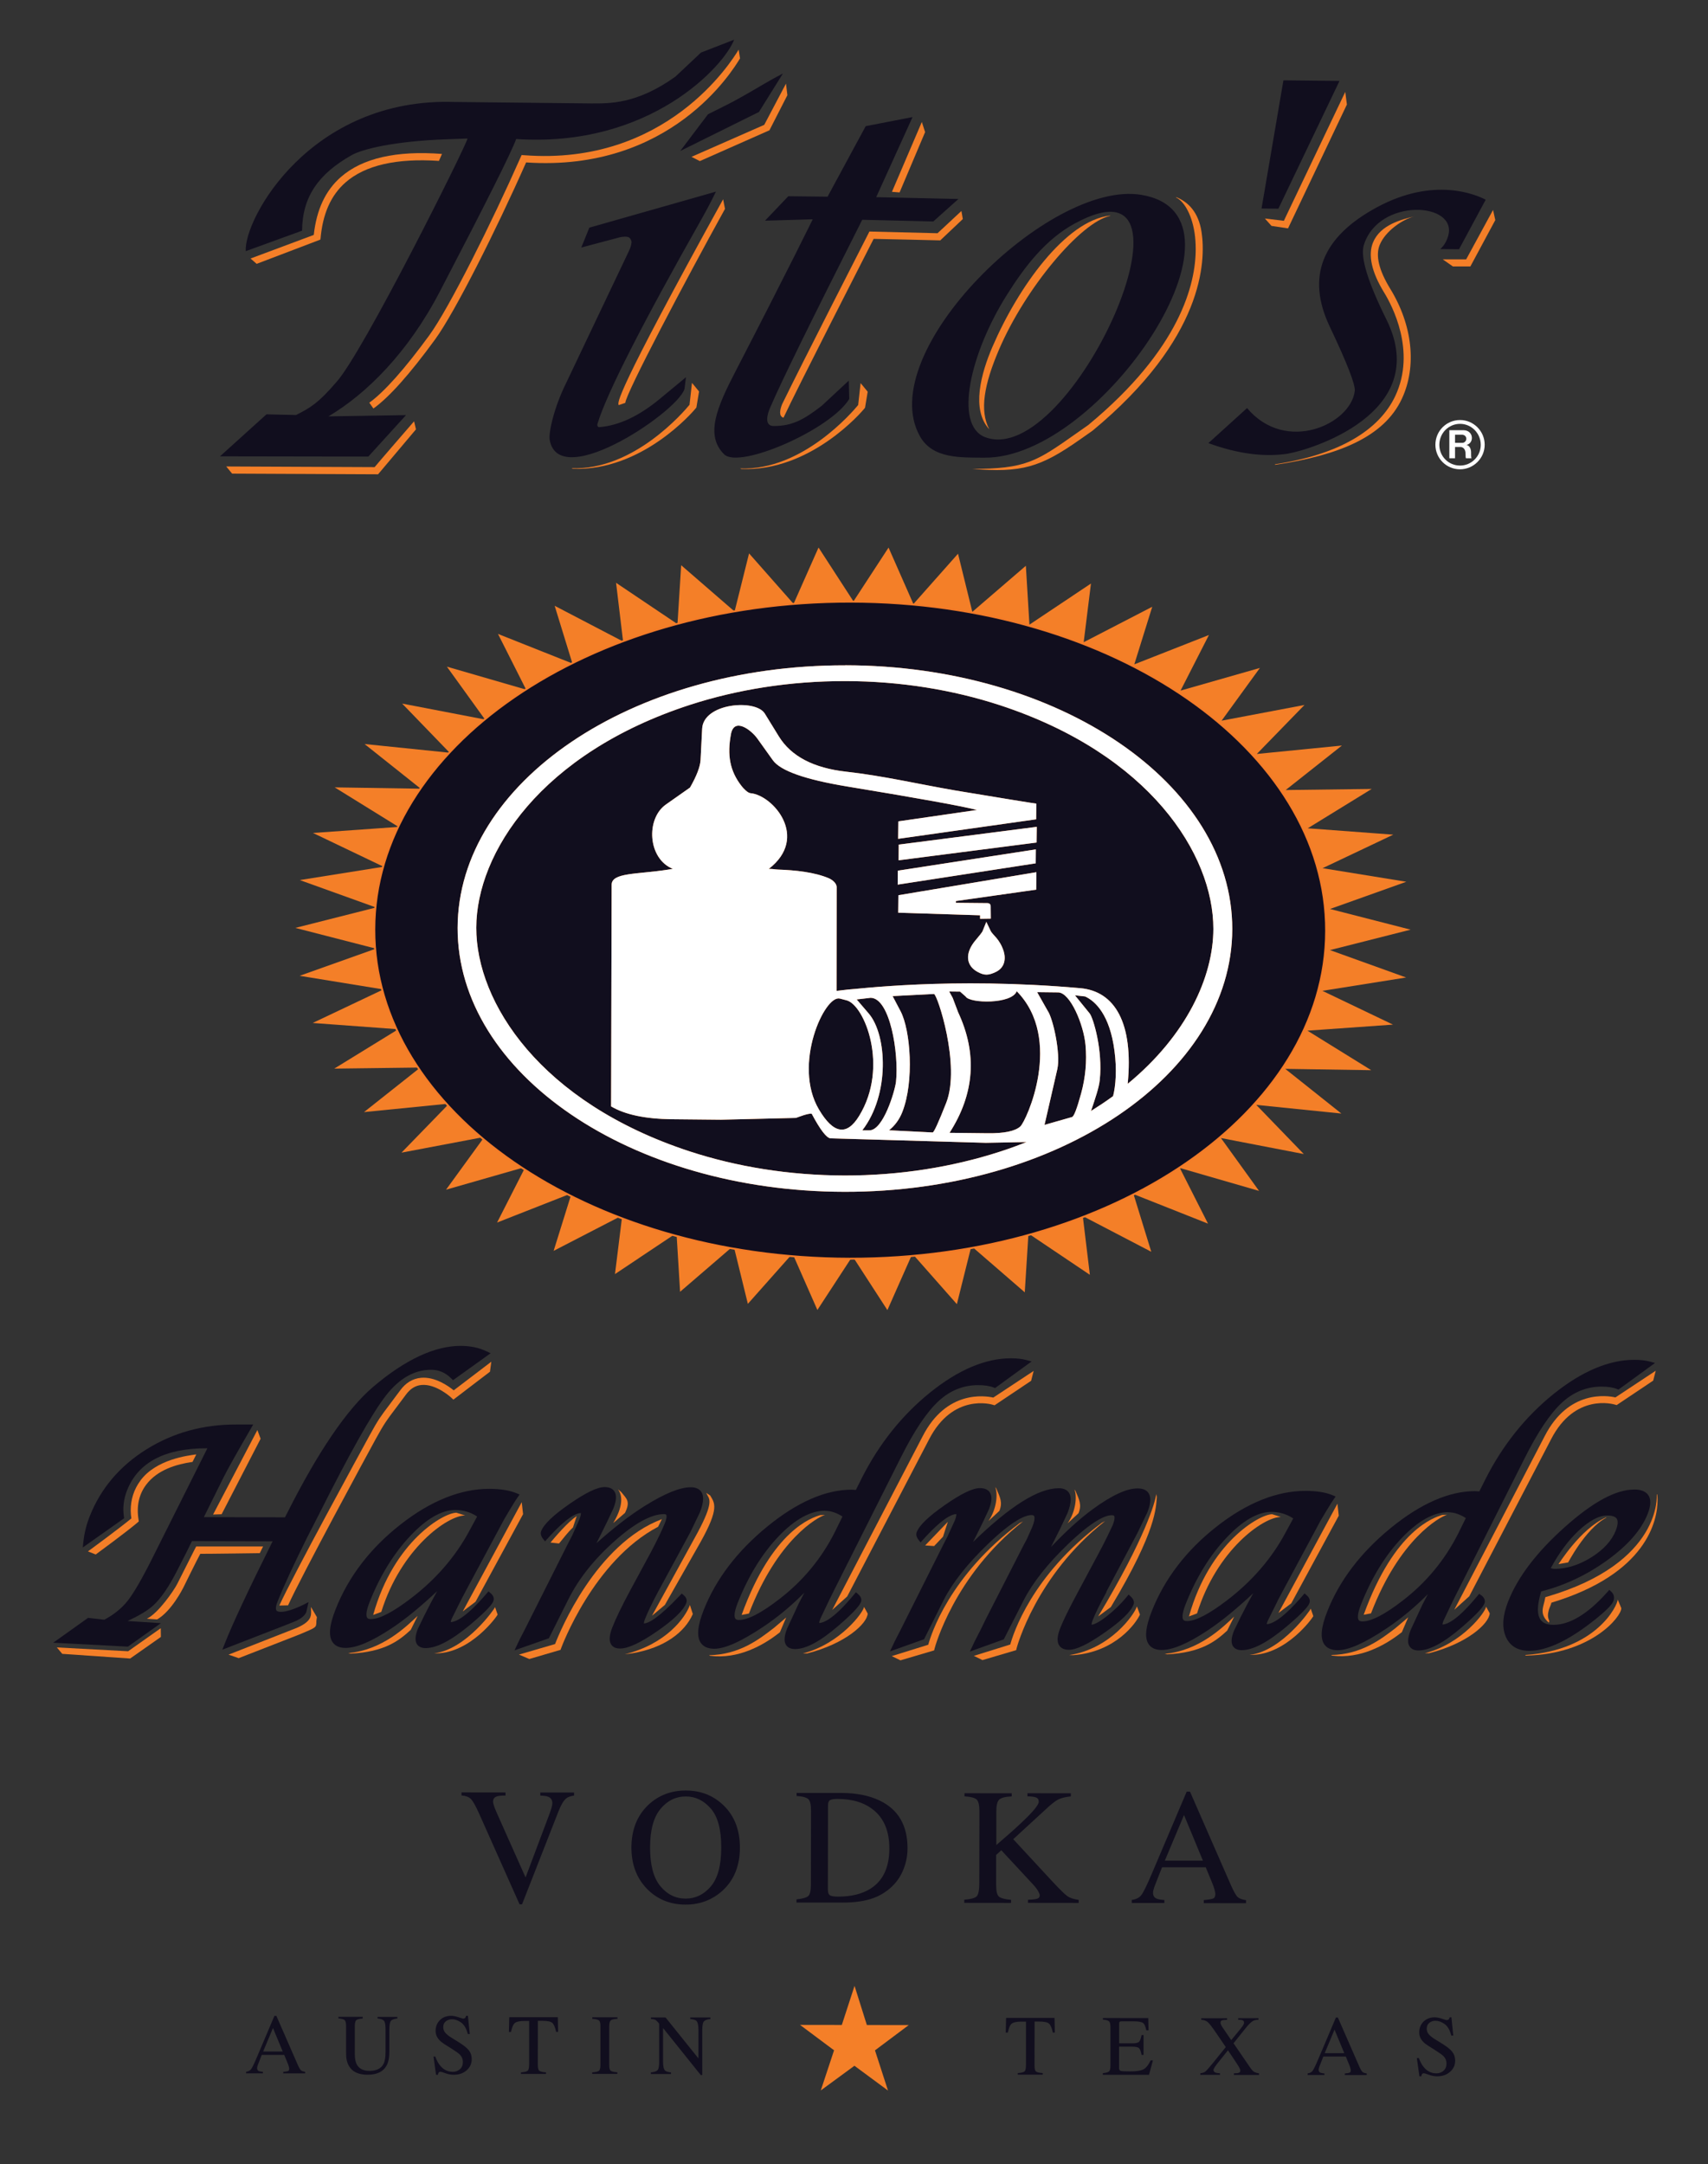 <svg xmlns="http://www.w3.org/2000/svg" id="Layer_1" viewBox="0 0 281.76 356.97"><rect x="0" y="0" width="281.76" height="356.97" fill="#333333" stroke="none"/><polygon points="140.79 99.19 146.58 90.32 150.68 99.63 158.04 91.33 160.4 100.92 169.23 93.32 169.82 103.03 179.97 96.25 178.77 105.93 190.08 100.08 187.12 109.58 199.43 104.74 194.75 113.91 207.84 110.17 201.52 118.87 215.19 116.28 207.33 124.36 221.37 122.97 212.09 130.31 226.28 130.13 215.73 136.62 229.84 137.67 218.18 143.2 231.99 145.44 219.41 149.93 232.7 153.34 219.4 156.71 231.96 161.23 218.15 163.43 229.79 169 215.68 170 226.21 176.52 212.02 176.3 221.28 183.67 207.24 182.24 215.08 190.35 201.41 187.71 207.7 196.43 194.63 192.65 199.28 201.83 186.99 196.96 189.92 206.47 178.62 200.58 179.79 210.27 169.66 203.46 169.05 213.16 160.24 205.53 157.85 215.11 150.51 206.79 146.39 216.09 140.63 207.2 134.84 216.07 130.74 206.76 123.37 215.06 121.02 205.47 112.19 213.07 111.6 203.37 101.45 210.15 102.65 200.47 91.33 206.32 94.29 196.82 82 201.65 86.67 192.48 73.58 196.23 79.9 187.53 66.23 190.12 74.09 182.03 60.05 183.43 69.33 176.08 55.14 176.26 65.69 169.77 51.58 168.73 63.24 163.2 49.43 160.95 62.01 156.47 48.72 153.05 62.02 149.68 49.45 145.16 63.27 142.96 51.63 137.39 65.74 136.39 55.21 129.87 69.4 130.09 60.14 122.72 74.18 124.16 66.34 116.05 80.01 118.68 73.72 109.96 86.79 113.75 82.15 104.56 94.43 109.44 91.5 99.92 102.79 105.81 101.63 96.13 111.76 102.94 112.37 93.23 121.18 100.86 123.57 91.28 130.91 99.6 135.03 90.31 140.79 99.19" fill="#f47f28" stroke-width="0"></polygon><path d="M43.37,341.99v-.26c-.33-.03-.55-.07-.67-.12-.19-.09-.29-.26-.29-.5,0-.12.04-.28.11-.48.07-.2.29-.77.66-1.69h3.71s.56,1.36.56,1.36c.08.19.15.38.19.55.05.17.07.29.07.36,0,.21-.06.34-.18.39-.12.05-.39.1-.8.13v.26s3.61,0,3.61,0v-.26c-.33-.05-.56-.13-.7-.26-.14-.13-.33-.46-.56-.99l-3.49-7.98h-.32s-2.93,6.91-2.93,6.91c-.44,1.04-.75,1.67-.93,1.9-.18.23-.45.37-.81.41v.26s2.77,0,2.77,0ZM43.41,338.38l1.62-3.88,1.61,3.88h-3.24" fill="#110e1e" stroke-width="0"></path><path d="M59.83,332.68v.26c-.55.04-.9.12-1.06.27-.16.14-.24.48-.24.99v4.51c0,.74.09,1.32.29,1.73.37.76,1.09,1.13,2.13,1.13,1.15,0,1.92-.38,2.32-1.15.22-.43.33-1.1.33-2v-3.67c0-.77-.08-1.25-.27-1.45-.18-.2-.53-.32-1.05-.37v-.26s3.27,0,3.27,0v.26c-.55.06-.9.19-1.07.4-.17.2-.25.68-.25,1.42v3.67c0,.97-.16,1.74-.46,2.28-.55,1.01-1.6,1.51-3.14,1.51-1.52,0-2.56-.5-3.1-1.5-.3-.53-.45-1.24-.44-2.11v-4.41c0-.51-.07-.84-.23-.99-.16-.14-.5-.24-1.03-.28v-.26s4,0,4,0Z" fill="#110e1e" stroke-width="0"></path><path d="M71.81,339.23c.24.63.51,1.14.83,1.51.55.66,1.24.99,2.07.99.45,0,.83-.14,1.16-.43.33-.29.49-.69.49-1.2,0-.46-.16-.86-.49-1.2-.21-.22-.67-.54-1.36-.98l-1.2-.76c-.36-.23-.65-.46-.86-.7-.4-.45-.59-.94-.59-1.48,0-.71.24-1.31.71-1.78.47-.47,1.1-.71,1.88-.71.32,0,.71.08,1.16.23.45.15.71.23.77.23.17,0,.29-.04.36-.12.07-.08.12-.19.16-.34h.29s.31,3.01.31,3.01h-.33c-.23-.91-.6-1.54-1.1-1.9-.51-.36-1.01-.54-1.51-.54-.39,0-.72.11-1.01.34-.29.23-.43.54-.43.95,0,.36.11.67.33.93.22.26.56.54,1.02.82l1.24.77c.77.48,1.32.92,1.64,1.32.31.41.47.88.47,1.44,0,.74-.28,1.36-.84,1.85-.56.5-1.27.74-2.13.74-.43,0-.89-.08-1.36-.25-.47-.17-.74-.25-.81-.25-.16,0-.28.05-.33.16-.06.11-.1.22-.11.34h-.31s-.42-3.01-.42-3.01h.33Z" fill="#110e1e" stroke-width="0"></path><path d="M84.04,332.72h7.98s.05,2.42.05,2.42h-.33c-.16-.76-.37-1.25-.63-1.48-.25-.23-.79-.34-1.61-.34h-.77s-.01,7.23-.01,7.23c0,.54.08.88.25,1.01.17.13.54.22,1.1.26v.26s-4.13,0-4.13,0v-.26c.61-.04.99-.14,1.13-.29.15-.15.22-.53.22-1.13v-7.06s-.76,0-.76,0c-.78,0-1.3.11-1.59.33-.28.23-.49.72-.64,1.48h-.35s.06-2.4.06-2.4Z" fill="#110e1e" stroke-width="0"></path><path d="M97.69,341.82c.57-.04.94-.12,1.11-.26.17-.13.25-.46.25-1.01v-6.29c.01-.52-.07-.85-.24-1-.17-.15-.54-.24-1.1-.27v-.26s4.15,0,4.15,0v.26c-.57.03-.94.11-1.11.26s-.25.48-.25,1v6.29c-.01.54.07.88.24,1.01s.54.22,1.1.26v.26s-4.15,0-4.15,0v-.26Z" fill="#110e1e" stroke-width="0"></path><path d="M107.36,341.83c.59-.06.96-.19,1.13-.39.17-.2.25-.68.25-1.42v-6.22s-.18-.23-.18-.23c-.21-.24-.38-.39-.53-.45-.15-.06-.36-.09-.65-.1v-.26s2.41,0,2.41,0l5.43,6.76v-4.69c0-.77-.11-1.27-.34-1.51-.15-.15-.49-.25-1.01-.3v-.26s3.32,0,3.32,0v.26c-.54.05-.89.18-1.07.39-.18.21-.27.68-.27,1.42v7.43s-.25,0-.25,0l-6.22-7.75v5.5c0,.77.1,1.27.33,1.51.15.15.47.25.98.31v.26s-3.32,0-3.32,0v-.26Z" fill="#110e1e" stroke-width="0"></path><path d="M165.98,332.84h7.98s.05,2.42.05,2.42h-.33c-.16-.76-.37-1.25-.63-1.48-.25-.23-.79-.34-1.61-.34h-.77s-.01,7.23-.01,7.23c0,.54.08.88.25,1.01.17.13.54.22,1.11.26v.26s-4.13,0-4.13,0v-.26c.61-.04.98-.14,1.14-.29.15-.15.22-.53.22-1.14v-7.06s-.76,0-.76,0c-.78,0-1.31.11-1.59.33-.28.23-.49.72-.64,1.48h-.35s.06-2.4.06-2.4Z" fill="#110e1e" stroke-width="0"></path><path d="M181.93,341.95c.52-.05.86-.15,1.02-.28.16-.13.23-.46.23-.99v-6.29c.01-.5-.06-.83-.22-.98-.15-.15-.49-.25-1.02-.29v-.26s7.48.01,7.48.01l.05,2.02h-.37c-.12-.62-.29-1.03-.53-1.21-.24-.18-.77-.28-1.59-.28h-1.91c-.21,0-.33.03-.38.1-.05.07-.07.19-.07.38v3.15s2.16,0,2.16,0c.6,0,.98-.09,1.14-.27.16-.18.3-.54.4-1.09h.33s0,3.27,0,3.27h-.33c-.1-.55-.24-.91-.4-1.09-.16-.18-.54-.27-1.14-.27h-2.17s0,3.5,0,3.5c0,.28.09.45.27.5.18.05.7.08,1.58.08.95,0,1.66-.1,2.11-.31.45-.21.87-.71,1.23-1.5h.39s-.64,2.37-.64,2.37h-7.62s0-.27,0-.27Z" fill="#110e1e" stroke-width="0"></path><path d="M198,341.97c.38-.04.66-.14.86-.3.19-.16.58-.6,1.17-1.32l2.18-2.7-1.54-2.26c-.67-.99-1.15-1.61-1.42-1.85-.27-.24-.63-.37-1.09-.39v-.26s4.26,0,4.26,0v.26c-.41.01-.68.04-.8.08-.19.06-.28.19-.28.39,0,.13.05.28.14.46.05.09.11.19.19.31l1.44,2.11,1.57-1.91c.23-.28.39-.51.47-.68.05-.1.08-.2.08-.28,0-.21-.1-.35-.3-.42-.12-.04-.35-.07-.67-.07v-.26s3.34,0,3.34,0v.26c-.38,0-.67.07-.87.18-.33.18-.73.57-1.21,1.16l-2.03,2.54,2.66,3.89c.28.42.52.69.71.81.19.11.46.2.83.26v.26s-4.14,0-4.14,0v-.26c.4,0,.67-.04.83-.1.16-.06.23-.18.23-.35,0-.15-.1-.39-.31-.74-.21-.34-.78-1.21-1.73-2.61l-1.66,2.07c-.24.31-.41.53-.5.68-.15.23-.23.39-.23.5,0,.2.12.35.35.43.14.05.38.09.72.11v.26s-3.24,0-3.24,0v-.26Z" fill="#110e1e" stroke-width="0"></path><path d="M218.49,342.26v-.26c-.33-.03-.55-.07-.67-.12-.19-.09-.29-.26-.29-.5,0-.12.04-.28.11-.48.07-.2.29-.77.66-1.69h3.71s.56,1.36.56,1.36c.08.19.15.38.19.55.05.17.07.29.07.36,0,.21-.06.34-.18.39-.12.05-.39.1-.8.13v.26s3.61,0,3.61,0v-.26c-.33-.05-.57-.13-.71-.26-.14-.13-.33-.46-.56-.99l-3.49-7.98h-.32s-2.93,6.91-2.93,6.91c-.44,1.04-.75,1.67-.93,1.9-.18.23-.45.37-.81.41v.26s2.77,0,2.77,0ZM218.53,338.65l1.62-3.88,1.61,3.88h-3.23" fill="#110e1e" stroke-width="0"></path><path d="M234.07,339.48c.24.63.51,1.14.83,1.51.55.66,1.24.99,2.07.99.44,0,.83-.14,1.16-.43.33-.29.49-.69.49-1.2,0-.46-.16-.86-.49-1.2-.22-.22-.67-.54-1.36-.98l-1.2-.76c-.36-.23-.65-.46-.86-.7-.4-.45-.59-.94-.59-1.48,0-.71.24-1.31.71-1.78.47-.47,1.1-.71,1.87-.71.32,0,.71.08,1.16.23.45.15.71.23.77.23.17,0,.29-.04.36-.12.07-.08.12-.19.15-.34h.29s.31,3.01.31,3.01h-.33c-.23-.91-.6-1.54-1.1-1.9-.51-.36-1.01-.54-1.51-.54-.39,0-.72.11-1.01.34-.29.23-.43.54-.43.95,0,.36.11.67.33.93.22.26.56.54,1.02.82l1.24.77c.77.48,1.32.92,1.63,1.32.31.41.47.88.47,1.44,0,.74-.28,1.36-.84,1.85-.56.5-1.26.74-2.13.74-.44,0-.89-.08-1.36-.25-.47-.17-.74-.25-.81-.25-.17,0-.28.05-.33.16-.06.11-.1.22-.12.34h-.31s-.42-3.01-.42-3.01h.33Z" fill="#110e1e" stroke-width="0"></path><polygon points="143 334.01 149.91 334.02 144.34 338.19 146.49 344.82 140.95 340.73 135.4 344.8 137.59 338.18 131.98 333.99 138.87 334 140.97 327.55 143 334.01" fill="#f47f28" stroke-width="0"></polygon><path d="M83.39,295.65v.51c-.69,0-1.15.05-1.4.13-.44.14-.65.43-.65.87,0,.22.08.53.23.94.15.4.44,1.07.87,2.02l4.26,9.55,3.89-10.33c.17-.45.3-.83.39-1.15.09-.31.13-.56.14-.76,0-.53-.23-.88-.68-1.07-.27-.11-.7-.17-1.31-.19v-.51s5.57,0,5.57,0v.51c-.58.08-1.01.23-1.29.46-.42.34-.84,1.03-1.25,2.06l-6.04,15.41h-.41s-6.72-15.07-6.72-15.07c-.57-1.26-1.02-2.04-1.36-2.35-.34-.31-.84-.49-1.5-.53v-.51s7.27.01,7.27.01Z" fill="#110e1e" stroke-width="0"></path><path d="M104.16,304.73c0,2.77.85,5.04,2.56,6.81,1.69,1.73,3.81,2.6,6.37,2.61,2.39,0,4.43-.78,6.13-2.33,1.89-1.75,2.83-4.1,2.84-7.06,0-2.91-.9-5.25-2.72-7-1.68-1.62-3.75-2.43-6.21-2.43-2.45,0-4.52.8-6.21,2.4-1.83,1.76-2.75,4.09-2.76,7M107.24,304.73c0-2.88.58-5,1.72-6.37,1.14-1.37,2.53-2.05,4.17-2.05,1.59,0,2.96.66,4.12,1.99,1.16,1.32,1.74,3.47,1.73,6.45,0,2.94-.58,5.07-1.73,6.41-1.15,1.34-2.53,2-4.15,2-1.65,0-3.04-.69-4.17-2.06-1.13-1.37-1.69-3.49-1.69-6.36" fill="#110e1e" stroke-width="0"></path><path d="M131.39,313.81h7.59c2.04.01,3.75-.24,5.15-.76.77-.27,1.5-.68,2.22-1.21,1.12-.84,1.96-1.88,2.52-3.11.56-1.23.84-2.52.84-3.88,0-3.78-1.54-6.41-4.63-7.88-1.72-.82-3.82-1.23-6.3-1.24h-7.37s0,.5,0,.5c1.01.07,1.66.25,1.95.54.29.28.44.93.43,1.92l-.02,12.14c0,1.03-.15,1.67-.45,1.92-.3.25-.94.43-1.93.54v.51ZM136.57,311.73l.02-13.93c0-.45.11-.75.33-.88.22-.13.63-.2,1.25-.2,2.46,0,4.44.61,5.94,1.83,1.74,1.42,2.61,3.54,2.6,6.35,0,3.15-1.07,5.37-3.19,6.67-1.38.84-3.14,1.27-5.27,1.26-.69,0-1.14-.07-1.35-.22-.22-.15-.32-.44-.32-.89" fill="#110e1e" stroke-width="0"></path><path d="M159.08,313.34c1.11-.09,1.8-.28,2.07-.59.27-.3.4-1.04.4-2.19l.02-11.82c0-.99-.15-1.62-.44-1.91-.3-.29-.97-.47-2.02-.54v-.51s7.79.01,7.79.01v.51c-1.07.05-1.76.23-2.07.53-.31.3-.47.94-.47,1.91v5.58c1.68-1.43,3.05-2.65,4.12-3.66,1.92-1.81,2.88-2.96,2.88-3.48,0-.36-.16-.6-.49-.72-.33-.11-.79-.17-1.38-.17v-.51s7.16.01,7.16.01v.51c-.87.09-1.56.25-2.06.5-.5.25-1.2.8-2.09,1.64l-5.35,4.92,6.5,7.02c1.18,1.26,1.98,2.05,2.41,2.36.43.31,1.05.52,1.88.62v.51s-8.36-.01-8.36-.01v-.51c.76-.03,1.27-.09,1.54-.18.27-.09.4-.28.4-.55,0-.15-.09-.38-.26-.69-.17-.31-.45-.68-.82-1.08l-5.26-5.67-.85.78v4.93c0,1.01.14,1.66.45,1.93.31.27.98.45,2.01.54v.51s-7.72-.01-7.72-.01v-.51Z" fill="#110e1e" stroke-width="0"></path><path d="M192.08,313.9v-.51c-.64-.05-1.08-.13-1.31-.24-.38-.18-.56-.49-.56-.96,0-.23.07-.54.21-.93.14-.39.57-1.48,1.28-3.27h7.2s1.09,2.64,1.09,2.64c.16.37.28.73.37,1.06.09.34.13.57.13.7,0,.4-.12.65-.35.75-.23.1-.75.19-1.56.26v.51s6.97.01,6.97.01v-.51c-.64-.09-1.1-.26-1.37-.5-.27-.24-.63-.88-1.09-1.9l-6.78-15.49h-.55s-5.69,13.39-5.69,13.39c-.85,2.01-1.45,3.24-1.8,3.68-.35.44-.87.7-1.57.78v.51s5.39,0,5.39,0ZM192.16,306.89l3.16-7.52,3.12,7.53h-6.28" fill="#110e1e" stroke-width="0"></path><path d="M218.76,153.55c-.05,29.93-35.23,54.13-78.59,54.06-43.36-.07-78.47-24.38-78.42-54.31.05-29.93,35.23-54.13,78.59-54.06,43.36.07,78.47,24.38,78.42,54.31" fill="#110e1e" fill-rule="evenodd" stroke-width="0"></path><path d="M218.76,153.55c-.05,29.93-35.23,54.13-78.59,54.06-43.36-.07-78.47-24.38-78.42-54.31.05-29.93,35.23-54.13,78.59-54.06,43.36.07,78.47,24.38,78.42,54.31Z" fill="none" stroke="#f37b28" stroke-width=".31"></path><path d="M139.45,109.73c35.28.05,63.86,19.54,63.83,43.52-.04,23.99-28.68,43.38-63.96,43.33-35.28-.05-63.86-19.54-63.83-43.52.04-23.99,28.68-43.38,63.96-43.32M186.03,178.77c9.72-8.01,14.12-17.62,14.13-25.56.02-12.32-10.54-28.8-35.2-36.89-7.71-2.52-16.37-3.97-25.52-3.98-9.18-.01-17.83,1.4-25.56,3.9-24.68,8.01-35.29,24.46-35.31,36.78-.02,12.32,10.54,28.8,35.2,36.89,7.71,2.52,16.37,3.96,25.55,3.98,9.15.01,17.81-1.41,25.53-3.9,1.57-.5,3.06-1.05,4.49-1.62l-6.7.13-25.62-.74c-.66-.04-1.7-1.39-3.12-4.06-.33-.05-.97.1-1.93.45l-.67.24-12.38.3-8.06-.08c-4.41-.05-7.76-.76-10.05-2.12l.09-36.55c0-2.04,4.16-1.7,9.23-2.49l.86-.14c-4.14-1.67-4.48-8.26-1.14-10.61l3.98-2.8c1.11-1.94,1.68-3.46,1.74-4.55l.26-5.15c.21-4.25,8.83-4.94,10.33-2.51l2.32,3.77c2.02,3.28,5.73,5.23,11.15,5.83,6.02.67,11.93,2.05,17.89,3.08,8.51,1.41,12.99,2.14,13.44,2.18l-.03,2.59-22.77,3.22.03-2.88,12.97-1.88c-2.35-.62-9.48-1.91-21.38-3.87-6.95-1.15-11.04-2.59-12.29-4.34l-2.54-3.55c-1-1.41-3.84-3.61-4.37-.74-.63,3.41-.22,6.05,1.79,8.6.25.32.97,1.1,1.43,1.13,3.71.32,9.75,7.29,3.02,12.49.52-.03.98.09,1.54.11,2.85.1,6.04.43,8.41,1.45.6.28,1.25.84,1.25,1.43l-.02,17.13,1.88-.22c1.11-.02,16.9-2.13,38.31-.23,5.72.49,8.82,5.74,7.84,15.77,0,.03,0-.03,0,0M148.24,141.9l.02-2.59,22.77-2.93-.03,2.59-22.76,2.93M148.09,145.91l.02-2.3,22.77-3.51-.02,2.3-22.77,3.51M163.45,151.52l-1.77.03v-.58s-13.51-.43-13.51-.43l.03-2.88,22.77-3.8-.03,2.88-13.25,1.88v.29s5.17.05,5.17.05c.38,0,.58.2.57.58l.02,1.97M163.42,153.54c.33.69,1.51,1.3,2.17,3.42.38,1.33.09,2.72-1.38,3.39-1.11.51-1.78.59-2.92-.03-1.92-1.01-2.23-3.09-.27-5.34.36-.41,1.07-1.29,1.08-1.42l.61-1.51.71,1.49M156.59,163.55l.57,1.04.9,2.38c3.19,6.82,2.71,13.44-1.42,19.88l6.33.07c2.69.03,4.47-.34,5.34-1.11.98-.86,7.19-14.41-.59-22.32-.78,2.16-7.74,2.04-8.42.88l-.92-.81-1.78-.02M171.1,163.66l1.73,3.06c.88,1.26,2.17,7.07,1.59,9.63l-2.11,9.19,4.52-1.29c.32-.05.82-1.36,1.52-3.91.72-2.64.96-5.3.72-7.97-.3-3.37-2.52-8.66-4.51-8.68l-3.45-.04M154.06,163.95l-6.81.35,1.32,2.51c1.62,3.09,2.28,11.52.28,16.61-.48,1.22-1.21,2.22-2.19,3.01l7.19.36c.21.01.96-1.63,2.25-4.91,2.4-6.15-1.49-17.94-2.03-17.93M183.62,180.8c.44-1.71.64-4.41.23-7.47-.76-5.9-3.13-8.19-4.84-8.97l-1.68-.19,2.42,2.98c.6.74,2.2,6.07,1.67,11-.14,1.27-.67,2.81-1.44,5.1,1.27-.8,2.48-1.6,3.64-2.45M141.32,164.85l1.99,2.32c3.03,3.54,3.51,13.36-1.06,19.27h1.15c2.3.04,4.23-6.48,4.41-8.02.49-4.66-.98-13.81-4.19-13.84l-2.3.27M138.52,164.71c-2.46-.64-7.81,10.86-3.43,18.28,2.39,4.05,4.6,4.41,6.64,1.07,4.96-8.1.88-18.29-2.06-19.06l-1.15-.3" fill="#f47f28" fill-rule="evenodd" stroke-width="0"></path><path d="M139.45,109.73c35.28.05,63.86,19.54,63.83,43.52-.04,23.99-28.68,43.38-63.96,43.33-35.28-.05-63.86-19.54-63.83-43.52.04-23.99,28.68-43.38,63.96-43.32ZM186.03,178.77c9.72-8.01,14.12-17.62,14.13-25.56.02-12.32-10.54-28.8-35.2-36.89-7.71-2.52-16.37-3.97-25.52-3.98-9.18-.01-17.83,1.4-25.56,3.9-24.68,8.01-35.29,24.46-35.31,36.78-.02,12.32,10.54,28.8,35.2,36.89,7.71,2.52,16.37,3.96,25.55,3.98,9.15.01,17.81-1.41,25.53-3.9,1.57-.5,3.06-1.05,4.49-1.62l-6.7.13-25.62-.74c-.66-.04-1.7-1.39-3.12-4.06-.33-.05-.97.1-1.93.45l-.67.24-12.38.3-8.06-.08c-4.41-.05-7.76-.76-10.05-2.12l.09-36.55c0-2.04,4.16-1.7,9.23-2.49l.86-.14c-4.14-1.67-4.48-8.26-1.14-10.61l3.98-2.8c1.11-1.94,1.68-3.46,1.74-4.55l.26-5.15c.21-4.25,8.83-4.94,10.33-2.51l2.32,3.77c2.02,3.28,5.73,5.23,11.15,5.83,6.02.67,11.93,2.05,17.89,3.08,8.51,1.41,12.99,2.14,13.44,2.18l-.03,2.59-22.77,3.22.03-2.88,12.97-1.88c-2.35-.62-9.48-1.91-21.38-3.87-6.95-1.15-11.04-2.59-12.29-4.34l-2.54-3.55c-1-1.41-3.84-3.61-4.37-.74-.63,3.41-.22,6.05,1.79,8.6.25.32.97,1.1,1.43,1.13,3.71.32,9.75,7.29,3.02,12.49.52-.03.98.09,1.54.11,2.85.1,6.04.43,8.41,1.45.6.28,1.25.84,1.25,1.43l-.02,17.13,1.88-.22c1.11-.02,16.9-2.13,38.31-.23,5.72.49,8.82,5.74,7.84,15.77,0,.03,0-.03,0,0M148.24,141.9l.02-2.59,22.77-2.93-.03,2.59-22.76,2.93M148.09,145.91l.02-2.3,22.77-3.51-.02,2.3-22.77,3.51M163.45,151.52l-1.77.03v-.58s-13.51-.43-13.51-.43l.03-2.88,22.77-3.8-.03,2.88-13.25,1.88v.29s5.17.05,5.17.05c.38,0,.58.2.57.58l.02,1.97M163.42,153.54c.33.69,1.51,1.3,2.17,3.42.38,1.33.09,2.72-1.38,3.39-1.11.51-1.78.59-2.92-.03-1.92-1.01-2.23-3.09-.27-5.34.36-.41,1.07-1.29,1.08-1.42l.61-1.51.71,1.49M156.59,163.55l.57,1.04.9,2.38c3.19,6.82,2.71,13.44-1.42,19.88l6.33.07c2.69.03,4.47-.34,5.34-1.11.98-.86,7.19-14.41-.59-22.32-.78,2.16-7.74,2.04-8.42.88l-.92-.81-1.78-.02M171.1,163.66l1.73,3.06c.88,1.26,2.17,7.07,1.59,9.63l-2.11,9.19,4.52-1.29c.32-.05.82-1.36,1.52-3.91.72-2.64.96-5.3.72-7.97-.3-3.37-2.52-8.66-4.51-8.68l-3.45-.04M154.06,163.95l-6.81.35,1.32,2.51c1.62,3.09,2.28,11.52.28,16.61-.48,1.22-1.21,2.22-2.19,3.01l7.19.36c.21.01.96-1.63,2.25-4.91,2.4-6.15-1.49-17.94-2.03-17.93M183.62,180.8c.44-1.71.64-4.41.23-7.47-.76-5.9-3.13-8.19-4.84-8.97l-1.68-.19,2.42,2.98c.6.74,2.2,6.07,1.67,11-.14,1.27-.67,2.81-1.44,5.1,1.27-.8,2.48-1.6,3.64-2.45M141.32,164.85l1.99,2.32c3.03,3.54,3.51,13.36-1.06,19.27h1.15c2.3.04,4.23-6.48,4.41-8.02.49-4.66-.98-13.81-4.19-13.84l-2.3.27M138.52,164.71c-2.46-.64-7.81,10.86-3.43,18.28,2.39,4.05,4.6,4.41,6.64,1.07,4.96-8.1.88-18.29-2.06-19.06l-1.15-.3" fill="#fff" fill-rule="evenodd" stroke-width="0"></path><path d="M240.85,77.41c2.21,0,4.07-1.81,4.07-4.06,0-2.23-1.83-4.07-4.06-4.07-2.25,0-4.07,1.81-4.07,4.08,0,2.23,1.81,4.05,4.06,4.05M240.85,76.79c-1.9,0-3.41-1.52-3.41-3.42,0-1.92,1.52-3.46,3.42-3.46,1.88,0,3.42,1.56,3.41,3.47,0,1.88-1.54,3.42-3.42,3.41M239.08,75.59h.95s0-1.86,0-1.86h.91c.41,0,.82.35.82,1.08,0,.56.02.63.07.78h.91c-.13-.45,0-.93-.11-1.38-.11-.52-.43-.78-.73-.82.5-.09.91-.54.91-1.15,0-.71-.54-1.28-1.38-1.28h-2.34s0,4.63,0,4.63M240.03,73.04v-1.34s1.15,0,1.15,0c.41,0,.71.3.71.67,0,.37-.32.69-.67.67h-1.19" fill="#fff" fill-rule="evenodd" stroke-width="0"></path><path d="M66.98,68.47l-6.22,6.84-24.47-.04,7.67-6.93,4.88.11c2.34-1.17,3.7-1.99,6.59-5.36,4.35-4.66,21.72-39.55,21.69-40.24l-3.39.12c-8.65.31-13.94,1.6-15.76,2.64-5.42,3.08-8.09,6.82-8.14,12.44l-9.29,3.38c-.35-5.24,10.6-25.42,34.49-24.61l22.52.24c2.93,0,7.47.16,13.87-4.42l4.22-3.97,5.46-2.12c-1.57,4.23-13.82,17.86-35.95,16.38-.74,2.08-4.94,10.48-12.61,25.19-5.24,10.06-12.11,16.86-18.36,20.56l12.8-.21ZM112.21,24.91l4.58-6.06,3.16-1.58c1.28-.64,3.32-1.79,6.13-3.45,1.01-.6,2.03-1.16,3.07-1.69l-3.95,6.34-12.99,6.44M211.72,13.25l9.25.1-10.08,21.07-2.78-.03,3.61-21.14M140.09,65.81h0c-3.03,5.03-18.13,11.63-20.64,9.12-3.18-3.16-1.16-7.79,1.86-13.63,8.81-17.04,12.59-24.78,12.76-25.13l-7.87.23,3.84-4.03,6.48.07,6.29-11.63,7.73-1.5-6,13.21,13.57.3-4.15,3.71-11.72-.28c-8.63,17.08-13.43,26.85-15.24,31.1-.35.82-1.04,2.92.65,2.92,3.03,0,4.96-1.05,7.92-3.35l4.45-4.14.07,3.03M212.59,74.81c-3.99.63-8.41.05-13.25-1.72l6.38-5.78c6.39,7.6,17.11,2.66,17.77-2.82.12-1.03-1.25-4.56-4.12-10.6-3.92-8.24-1.31-14.82,7.83-19.73,9.36-5.03,16.24-2.08,17.89-1.22l-4.4,8.17-3.08-.03c.34-.34.87-.86,1.25-2.04,1.85-5.74-11.49-6.54-13.89,1.43-.58,1.94.66,6.02,3.74,12.23,7.76,15.67-13.22,21.64-16.12,22.09M162.39,75.49c-3.81-.04-8.48.23-10.6-3.47-7.9-13.82,21.28-42.37,36.44-39.89,20.35,3.3-6.6,43.57-25.84,43.36M113.16,62.23l-.21,1.66c-.03,3.25-20.71,17.54-22.27,8.66-.21-1.18.73-5.41,2.74-9.43l10.27-21.59c.45-.93.44-1.21.5-1.64-.2-.76-.5-1.01-1.91-.76l-6.39,1.7,1.33-3.28,20.88-5.94c-.7,1.45-1.44,2.87-2.23,4.27-9.97,17.61-15.73,28.92-17.28,33.93-.12.34-.04.66.3.64,3.19-.26,6.5-1.8,9.94-4.65l4.33-3.58M177.34,36.84c-4.91,2.66-8.34,7.19-11.27,11.85-5.96,9.47-8.78,21.37-3.58,23.41,14.3,5.44,37.84-47.76,14.86-35.26" fill="#110e1e" fill-rule="evenodd" stroke-width="0"></path><path d="M86.46,25.6l-.41-.03-.17.38c-4.7,10.64-11.79,24.87-15.05,29.34-4.05,5.55-7.48,9.4-9.91,11.13l.68.96c2.57-1.83,6-5.67,10.18-11.4,3.27-4.49,10.08-18.05,15.01-29.19,23.83,1.61,34.05-15.11,35.29-17.16l-.23-1.44c-1.2,1.99-11.97,19.21-35.39,17.41" fill="#f47f28" fill-rule="evenodd" stroke-width="0"></path><path d="M61.79,77.05c-.57,0-24.47-.11-24.47-.11l.97,1.18,24.08.11,6.25-7.41-.31-1.33s-6.18,7.13-6.52,7.57" fill="#f47f28" fill-rule="evenodd" stroke-width="0"></path><path d="M126.08,20.59c-.36.16-12.01,5.28-12.01,5.28l1.38.7,11.48-5.08,2.96-5.79-.23-1.91s-3.39,6.45-3.58,6.79" fill="#f47f28" fill-rule="evenodd" stroke-width="0"></path><path d="M102.07,66.82l1.08-.37c.13-1.64,9.88-20.11,16.45-32l-.31-1.58c-18.01,32.62-17.44,33.59-17.22,33.95" fill="#f47f28" fill-rule="evenodd" stroke-width="0"></path><path d="M113.76,66.75c-.97,1.18-9.25,10.88-19.49,10.48l.22.09c11.45.44,19.92-9.51,20.29-9.98l.1-.13.44-2.64-1.17-1.42s-.37,3.28-.4,3.59" fill="#f47f28" fill-rule="evenodd" stroke-width="0"></path><path d="M141.58,66.79c-.97,1.18-9.25,10.88-19.49,10.48l.22.09c11.45.44,19.92-9.51,20.29-9.98l.1-.13.44-2.64-1.17-1.42s-.37,3.28-.4,3.59" fill="#f47f28" fill-rule="evenodd" stroke-width="0"></path><polygon points="147.14 31.64 148.4 31.74 152.61 21.79 152.07 20.12 147.14 31.64" fill="#f47f28" fill-rule="evenodd" stroke-width="0"></polygon><path d="M163.74,57.15c-1.91,4.44-3.55,10.4-.55,13.65h0c-1.61-3.08-.87-7.36,1.63-13.18,4.33-10.09,13.46-20.99,18.31-22.01v-.05c-7.34.78-15.24,11.94-19.39,21.6" fill="#f47f28" fill-rule="evenodd" stroke-width="0"></path><path d="M193.95,32.55c1.19.49,2.61,2.52,3.12,5.92.1.7.18,1.57.18,2.61,0,5.76-2.56,16.47-17.72,29.02,0,0-2.01,1.41-2.01,1.41-6.53,4.6-8.28,5.84-17.25,5.83h.1c8.14.66,11.22-.22,17.82-4.87l2.04-1.43c18.38-15.22,18.7-27.96,17.99-32.74-.51-3.39-2.28-4.99-4.1-5.75h-.18Z" fill="#f47f28" fill-rule="evenodd" stroke-width="0"></path><path d="M211.79,36.42c-.65-.07-3.13-.38-3.13-.38l1.09,1.22,2.73.41,9.71-20.43-.27-2.08s-9.77,20.53-10.12,21.24" fill="#f47f28" fill-rule="evenodd" stroke-width="0"></path><path d="M241.86,42.78h-3.86s1.68,1.17,1.68,1.17h2.88s4.11-7.65,4.11-7.65l-.37-1.67s-4.13,7.59-4.44,8.16" fill="#f47f28" fill-rule="evenodd" stroke-width="0"></path><path d="M226.51,39.96c-.87,2.11-.25,4.9,1.82,8.29,1.31,2.13,5.3,9.66,1.86,17.03-2.73,5.85-9.6,9.76-19.87,11.3l.04.09c10.68-1.6,17.99-4.67,20.9-10.9,2.49-5.34,1.77-12.12-1.92-18.14-1.87-3.05-2.45-5.48-1.74-7.23.95-2.33,3.83-4.24,5.72-4.71h0c-2.1.51-5.62,1.38-6.8,4.27" fill="#f47f28" fill-rule="evenodd" stroke-width="0"></path><path d="M56.24,29.19c-2.56,2.24-4.02,5.39-4.48,9.56l-10.43,3.89,1.01.88,10.56-4.02-.19-.14.16.08c.35-4.15,1.7-7.22,4.14-9.36,3.24-2.83,8.43-4.01,15.4-3.54l.5-1.15c-7.52-.58-13.13.7-16.68,3.81" fill="#f47f28" fill-rule="evenodd" stroke-width="0"></path><path d="M158.61,34.79s-3.64,3.39-3.95,3.68c-.44,0-11.24-.28-11.24-.28l-.16.32c-.47.92-10.65,20.81-14.24,28.16-.35.89-.6,1.98.23,2.23,2.25-4.83,13.4-26.6,14.87-29.5.68,0,10.99.25,10.99.25l3.72-3.52-.23-1.33Z" fill="#f47f28" fill-rule="evenodd" stroke-width="0"></path><path d="M80.26,222.89c-1.19-.59-2.63-.89-4.26-.9-4.3,0-9.17,2.27-14.47,6.78-4.28,3.66-9.05,10.66-14.16,20.8,0,0-.22.42-.36.7-.49,0-12.12-.03-13.38-.03.52-1.05,3.27-6.6,3.27-6.6.68-1.36,2.19-4.05,4.49-8.02l.38-.66h-2.78c-5.47-.02-10.46,1.36-14.85,4.11-4.4,2.75-7.54,6.47-9.34,11.03-.54,1.37-.89,2.78-1.04,4.17l-.1.97,6.82-4.82-.04-.27c-.22-1.44-.04-2.9.52-4.33,1.82-4.62,6.25-6.95,13.17-6.94h.08c-.59,1.18-8.91,17.79-8.91,17.79-1.77,3.56-3.19,6.02-4.21,7.33-.98,1.25-2.29,2.31-3.88,3.16-.27-.03-2.68-.31-2.68-.31l-5.75,4.1,12.32.65,5.44-3.87s-3.76-.25-5.49-.36c1.79-.84,3.29-1.7,4.25-2.58,1.23-1.13,2.51-2.99,3.81-5.52l1.49-2.92s.8-1.61,1.07-2.16c.5,0,12.03.03,13.31.03-.07.13-.16.31-.16.31-3.88,7.79-6.49,13.38-7.77,16.63l-.37.94,9.91-3.85s1.78-.7,1.78-.7c1.19-.47,1.9-1.01,2.16-1.66l.37-1.64-.83.43c-1.62.78-2.88,1.18-3.73,1.18-.27,0-.61-.04-.74-.24-.09-.13-.19-.49.17-1.4.98-2.5,2.64-6.08,4.91-10.66l1.83-3.57c5.16-10.28,8.91-16.95,11.18-19.84,2.19-2.81,4.69-4.22,7.42-4.22,1.3,0,2.39.48,3.35,1.45l.27.27,6.2-4.44-.66-.33Z" fill="#110e1e" stroke-width="0"></path><path d="M78.72,250.12c-.32.58-1.32,2.43-1.32,2.43-2.27,4.22-5.5,7.94-9.58,11.06-2.99,2.29-5.22,3.45-6.64,3.45-.46,0-.57-.17-.61-.23-.15-.22-.29-.84.39-2.56,1.71-4.33,3.96-8,6.7-10.91,2.69-2.86,5.2-4.31,7.46-4.3,1.35,0,2.55.39,3.6,1.08M85.4,246.96l.31-.45-.5-.21c-1.13-.48-2.63-.72-4.46-.73-4.75-.01-9.69,1.97-14.69,5.89-4.98,3.91-8.58,8.6-10.69,13.96-1.04,2.63-1.21,4.41-.51,5.44.43.63,1.14.95,2.14.95,1.81,0,4.26-1.03,7.49-3.16,2.5-1.64,5.06-3.8,7.62-6.2-.29.54-1.03,1.91-1.03,1.91,0,0-1.08,2.1-1.08,2.1,0,0-1.07,2.21-1.07,2.21-.46,1.17-.5,2-.13,2.55.28.41.76.62,1.42.62,1.84,0,4.25-1.27,7.37-3.87,3.04-2.56,3.62-3.44,3.79-3.87.1-.27.19-.8-.47-1.34l-.33-.28-.28.33c-3.3,3.85-5.05,4.71-5.94,4.74,0-.08.03-.23.14-.52l1.63-3.27.88-1.67,6.19-11.55s.98-1.65.98-1.65l.85-1.38s.38-.56.38-.56" fill="#110e1e" stroke-width="0"></path><path d="M108.62,262.44l5.27-9.73s1.57-3.26,1.57-3.26c.35-.9.53-1.65.53-2.26,0-.46-.1-.83-.31-1.13-.34-.49-.91-.75-1.71-.75-1.79,0-4.26,1-7.56,3.05-2.65,1.65-5.33,3.78-8.01,6.17.16-.31.83-1.65.83-1.65,0,0,1.04-2.12,1.04-2.12,0,0,.93-1.99.93-1.99.51-1.28.55-2.19.14-2.8-.31-.46-.85-.69-1.61-.69-1.19,0-3.08.91-5.78,2.78-2.69,1.87-4.22,3.33-4.67,4.47-.16.4-.05.84.31,1.3l.32.41.35-.39c3.18-3.54,4.78-4.28,5.57-4.28h0s0,.02,0,.07c0,.14-.04.43-.26,1l-1.16,2.59-.71,1.37s-7.03,13.98-7.03,13.98l-.99,1.93s-.8,1.7-.8,1.7l5.67-1.99,3.22-6.44c1.71-3.41,4.28-6.64,7.65-9.62,3.32-2.94,6.05-4.42,8.1-4.42.14,0,.32.02.38.11.05.07.18.38-.21,1.35-.47,1.18-1.25,2.81-2.33,4.85l-3.43,6.34c-1.36,2.53-2.33,4.55-2.9,5.99-.53,1.35-.59,2.29-.19,2.89.29.43.78.65,1.46.64,1.32,0,3.31-.92,6.08-2.83,2.76-1.91,4.34-3.44,4.83-4.66.1-.27.19-.8-.43-1.31l-.32-.27-.28.3c-3.6,3.81-5.23,4.62-5.96,4.63,0,0,0,0,0-.02,0-.1.03-.32.2-.74.44-1.11,1.18-2.65,2.2-4.58" fill="#110e1e" stroke-width="0"></path><path d="M136.08,249.19c.99,0,1.96.35,2.9.95-.28.58-1.26,2.55-1.26,2.56-2.19,4.35-5.27,8.07-9.15,11.05-2.96,2.29-5.19,3.45-6.66,3.45-.45,0-.57-.17-.61-.23-.15-.22-.29-.84.39-2.57,1.75-4.43,4.02-8.13,6.75-10.99,2.69-2.81,5.26-4.23,7.64-4.23M141.53,262.9l-.34-.27-.27.33c-3.18,3.85-4.89,4.7-5.78,4.74,0-.1.03-.29.18-.68l1.49-3.14.81-1.64,11.01-21.89c2.18-4.36,4.27-7.47,6.21-9.26,1.9-1.75,4.09-2.63,6.54-2.62,1.04,0,1.9.13,2.54.39l.23.09,6.03-4.39-.89-.24c-.66-.18-1.52-.28-2.53-.28-4.18,0-8.65,1.88-13.31,5.63-4.62,3.72-8.41,8.45-11.26,14.08,0,0-.73,1.45-1,2-.3-.02-.73-.04-.73-.04h.01c-4.27,0-8.95,2.04-13.91,6.09-4.94,4.04-8.46,8.66-10.47,13.75-1.03,2.61-1.19,4.39-.49,5.42.44.64,1.18.97,2.21.98,1.81,0,4.46-1.19,8.11-3.63,2.67-1.79,4.85-3.69,6.77-5.62-.35.67-.94,1.81-.94,1.81,0,0-1.9,4.1-1.9,4.1-.28.71-.42,1.31-.42,1.8,0,.38.09.69.26.95.29.42.77.63,1.45.64,1.82,0,4.18-1.26,7.21-3.88,2.92-2.53,3.49-3.42,3.67-3.87.1-.27.18-.8-.5-1.34" fill="#110e1e" stroke-width="0"></path><path d="M182.49,262.58s5.13-9.68,5.13-9.68l1.66-3.46c.32-.82.48-1.51.48-2.07,0-.45-.1-.81-.3-1.11-.34-.5-.94-.76-1.79-.76-1.81,0-4.22,1.11-7.38,3.41-2.34,1.71-4.65,3.87-6.91,6.25.09-.17.3-.59.3-.59,0,0,1.2-2.41,1.2-2.41l1.22-2.58c.36-.9.53-1.65.53-2.26,0-.45-.1-.83-.3-1.12-.33-.48-.89-.73-1.67-.73-3.36,0-8.01,2.92-14.15,8.87.27-.53.66-1.29.66-1.29,0,0,1.04-2.12,1.04-2.12,0,0,.93-1.99.93-1.99.5-1.27.55-2.18.14-2.79-.31-.46-.86-.7-1.63-.7-1.19,0-3.08.91-5.76,2.78-2.69,1.87-4.21,3.33-4.66,4.47-.16.4-.05.84.31,1.3l.32.41.35-.39c3.18-3.54,4.78-4.28,5.55-4.28,0,.01,0,.02,0,.07,0,.14-.03.43-.26,1.01l-1.18,2.58s-.71,1.38-.71,1.38c0,0-7,13.97-7,13.97l-.99,1.93s-.8,1.7-.8,1.7l5.62-2,3.22-6.44c1.48-2.91,3.94-6.02,7.3-9.25,4.12-3.96,6.19-4.79,7.21-4.79.21,0,.35.05.41.14.03.04.08.14.08.35,0,.27-.07.72-.36,1.45l-.9,2.01-.7,1.32s-6.01,11.76-6.01,11.76c0,0-.9,1.84-.9,1.84,0,0-.99,1.93-.99,1.93,0,.01-.8,1.71-.8,1.71l5.59-2.01,3.28-6.44c1.48-2.91,3.94-6.02,7.3-9.25,4.13-3.96,6.22-4.79,7.24-4.79.14,0,.32.02.39.12.05.08.19.42-.24,1.51l-.8,1.69s-.8,1.6-.8,1.6l-.78,1.48s-3.38,6.32-3.38,6.32c-1.41,2.62-2.38,4.6-2.89,5.88-.53,1.34-.58,2.29-.16,2.91.31.45.84.69,1.59.69,1.23,0,3.16-.93,5.89-2.84,2.74-1.91,4.29-3.42,4.76-4.61.12-.3.14-.79-.47-1.35l-.34-.31-.3.36c-.98,1.2-2.11,2.29-3.33,3.24-1.53,1.18-2.21,1.36-2.48,1.37,0-.01,0,0,0-.03,0-.1.03-.33.2-.76.42-1.08,1.18-2.62,2.26-4.59" fill="#110e1e" stroke-width="0"></path><path d="M209.75,249.37c1.35,0,2.54.4,3.59,1.08-.31.58-1.32,2.43-1.32,2.43-2.27,4.22-5.5,7.94-9.58,11.06-2.99,2.29-5.22,3.45-6.63,3.44-.46,0-.57-.17-.61-.22-.15-.22-.29-.84.39-2.57,1.71-4.33,3.96-8,6.7-10.91,2.69-2.87,5.2-4.31,7.46-4.31M210.73,264.09l.89-1.67,6.19-11.54s.98-1.65.98-1.65l.85-1.38s.38-.56.38-.56l.31-.45-.49-.21c-1.13-.48-2.63-.72-4.46-.72-4.75-.01-9.69,1.97-14.69,5.89-4.98,3.91-8.58,8.6-10.69,13.96-1.04,2.64-1.21,4.42-.51,5.44.43.63,1.15.95,2.14.95,1.8,0,4.26-1.03,7.49-3.16,2.5-1.65,5.06-3.8,7.62-6.2-.3.54-1.04,1.91-1.04,1.91,0,0-1.08,2.1-1.08,2.1,0,0-1.07,2.21-1.07,2.21-.46,1.17-.5,2.01-.13,2.55.28.41.76.62,1.42.62,1.84,0,4.25-1.26,7.37-3.87,3.03-2.55,3.62-3.43,3.79-3.87.1-.27.18-.8-.47-1.34l-.33-.28-.28.33c-3.3,3.85-5.05,4.71-5.95,4.74,0-.08.03-.23.15-.52l1.62-3.27" fill="#110e1e" stroke-width="0"></path><path d="M238.92,249.44c.98,0,1.95.35,2.89.95-.28.58-1.26,2.56-1.26,2.56-2.2,4.35-5.27,8.07-9.15,11.05-2.95,2.29-5.19,3.45-6.66,3.44-.46,0-.57-.17-.61-.23-.15-.22-.29-.84.39-2.57,1.75-4.43,4.02-8.13,6.75-10.99,2.68-2.81,5.25-4.23,7.64-4.23M244.36,263.15l-.34-.27-.28.33c-3.18,3.85-4.89,4.71-5.78,4.74,0-.1.03-.29.19-.68l1.49-3.14s.82-1.64.82-1.64l11.01-21.89c2.18-4.36,4.26-7.47,6.21-9.26,1.9-1.75,4.09-2.63,6.54-2.63,1.05,0,1.9.14,2.54.4l.23.09,6.03-4.39-.89-.24c-.67-.18-1.52-.28-2.53-.28-4.17,0-8.65,1.89-13.31,5.63-4.62,3.72-8.41,8.45-11.25,14.07,0,0-.73,1.45-1,2-.3-.02-.73-.04-.73-.04h.01c-4.27,0-8.95,2.04-13.91,6.09-4.94,4.04-8.46,8.67-10.46,13.76-1.03,2.61-1.19,4.39-.49,5.42.44.64,1.18.97,2.21.97,1.81,0,4.46-1.18,8.11-3.63,2.66-1.79,4.85-3.69,6.77-5.62-.35.67-.94,1.81-.94,1.81,0,0-1.9,4.1-1.9,4.1-.28.71-.42,1.31-.42,1.8,0,.38.09.69.26.94.29.42.77.64,1.45.64,1.82,0,4.17-1.26,7.21-3.88,2.92-2.53,3.49-3.42,3.67-3.87.11-.27.18-.8-.5-1.35" fill="#110e1e" stroke-width="0"></path><path d="M266.55,252.44c-.66,1.68-2.02,3.17-4.04,4.43-2.03,1.27-4.08,1.91-6.11,1.9-.19,0-.39-.08-.58-.12,1.32-2.42,2.83-4.51,4.55-6.13,1.79-1.69,3.39-2.55,4.75-2.55.82,0,1.35.18,1.58.52.25.37.2,1.05-.15,1.94M269.59,245.69c-3.03,0-6.79,2.02-11.48,6.21-4.59,4.1-7.73,8.21-9.31,12.23-.91,2.3-1.05,4.23-.43,5.75.65,1.59,1.96,2.4,3.9,2.41,2.94,0,6.64-1.76,10.99-5.26,2.26-1.82,2.74-2.56,2.89-2.96.22-.57.1-1.11-.34-1.53l-.33-.31-.3.34c-3.2,3.61-6.21,5.44-8.92,5.43-1.02,0-1.7-.27-2.11-.82-.3-.41-.45-.98-.45-1.71,0-.8.19-1.8.54-2.98,3.82-.97,7.45-2.67,10.8-5.07,3.45-2.48,5.73-5.07,6.76-7.7.29-.74.44-1.38.44-1.92,0-.47-.11-.86-.33-1.19-.42-.61-1.2-.93-2.31-.93" fill="#110e1e" stroke-width="0"></path><path d="M23.16,244.22c-1.07,1.44-1.6,3.11-1.6,4.96,0,.41.05.84.11,1.27-1.95,1.62-7.1,5.4-7.16,5.44l1.28.51c.23-.17,5.06-3.71,6.86-5.24l.25-.22-.05-.33c-.35-2.19.07-4.12,1.25-5.7,1.85-2.49,5.06-3.41,7.66-3.78l.62-1.24c-1.38.19-6.63.81-9.22,4.32" fill="#f47f28" stroke-width="0"></path><polygon points="35.15 249.81 36.56 249.76 42.99 237.31 42.46 235.87 35.15 249.81" fill="#f47f28" stroke-width="0"></polygon><path d="M32.18,255.42l-2.96,5.87c-.58,1.1-3.04,4.73-4.99,5.71l1.69.11c2.38-1.36,4.24-5.09,4.33-5.26,0,0,2.12-4.33,2.79-5.56.67.02,9.81-.11,9.81-.11l.55-1.1h-11.04s-.17.33-.17.33Z" fill="#f47f28" stroke-width="0"></path><path d="M21.13,272.36c-.39-.03-11.75-.63-11.75-.63l.89,1.06,11.2.77,5.07-3.56-.02-1.44s-5.07,3.58-5.38,3.8" fill="#f47f28" stroke-width="0"></path><path d="M51.32,265.88c0,.68-.01,1.62-2.4,2.64l-11.22,4.4,1.68.58,10-3.9c2.86-1.22,2.8-1.08,2.81-2.24l.09-.62-.98-1.68.02.82Z" fill="#f47f28" stroke-width="0"></path><path d="M74.84,229.32c-.86-.7-3.07-2.28-5.41-2.06-1.35.13-2.5.82-3.42,2.08l-1.83,2.45c-1.31,1.73-1.81,2.39-3.19,4.93-1.47,2.68-12.72,23.26-14.91,28.1l1.44-.03c2.18-4.81,13.03-24.83,14.5-27.51,1.35-2.46,1.79-3.05,3.1-4.78l1.84-2.46c.72-.98,1.56-1.51,2.58-1.6,2.39-.22,4.86,2.05,4.89,2.08l.36.34,6.04-4.61.22-1.65s-5.54,4.22-6.21,4.73" fill="#f47f28" stroke-width="0"></path><path d="M61.56,266.37l1.34-.5c3.25-10.46,10.91-15.9,13.83-15.91l-1.44-.45c-2.06,0-10.31,4.64-13.73,16.86" fill="#f47f28" stroke-width="0"></path><polygon points="76.34 265.79 78.45 264.19 86.29 249.75 86.07 247.77 76.34 265.79" fill="#f47f28" stroke-width="0"></polygon><path d="M71.58,272.71h.44c5.66-.11,9.97-6.1,10.07-6.4l-.42-1.22c0,.14-4.74,7.01-10.09,7.62" fill="#f47f28" stroke-width="0"></path><path d="M57.42,272.66l.44.09c5.57-.28,7.96-2.12,9.9-3.92l1.14-2.3c-1.82,1.69-5.8,5.66-11.49,6.14" fill="#f47f28" stroke-width="0"></path><path d="M196.13,266.62l1.34-.5c3.26-10.47,10.91-15.9,13.83-15.91l-1.44-.45c-2.06,0-10.31,4.65-13.73,16.87" fill="#f47f28" stroke-width="0"></path><polygon points="210.9 266.05 213.02 264.45 220.85 250 220.63 248.02 210.9 266.05" fill="#f47f28" stroke-width="0"></polygon><path d="M206.14,272.96h.44c5.66-.11,9.97-6.1,10.07-6.4l-.42-1.22c0,.14-4.74,7.01-10.09,7.62" fill="#f47f28" stroke-width="0"></path><path d="M192.11,272.78l.44.09c5.57-.28,7.96-2.12,9.9-3.92l1.14-2.3c-1.82,1.7-5.79,5.66-11.49,6.14" fill="#f47f28" stroke-width="0"></path><path d="M101.94,245.64c.46.6,1.24,2.21-.78,5.58l1.94-1.68c.97-1.95.23-2.35-.63-3.45l-.53-.44Z" fill="#f47f28" fill-rule="evenodd" stroke-width="0"></path><path d="M91.58,271.17c-.51.15-5.97,1.74-5.97,1.74l1.71.73,5.15-1.51.1-.28c.05-.14,5.3-14.39,15.99-20.02l.63-1.26c-10.87,4.1-16.81,18.48-17.62,20.6" fill="#f47f28" fill-rule="evenodd" stroke-width="0"></path><path d="M90.81,254.43l1.41.16c.66-.78,1.39-1.8,2.3-2.65l.61-1.86c-1.41.89-3.65,3.55-4.32,4.35" fill="#f47f28" fill-rule="evenodd" stroke-width="0"></path><path d="M116.5,246.25l.24.45c.4.69.9,1.54-2.21,7.09l-6.97,12.71,2.12-1.78,5.88-10.36c3.18-5.69,2.31-6.46,1.59-7.7l-.65-.41Z" fill="#f47f28" fill-rule="evenodd" stroke-width="0"></path><path d="M103.06,272.86l1.25-.16c5.31-.9,8.66-3.48,9.98-6.48l-.48-1.49c-.73,2.07-3.91,6.44-10.75,8.13" fill="#f47f28" fill-rule="evenodd" stroke-width="0"></path><path d="M132.45,272.72h.71c6.33-1.62,9.89-4.91,9.98-6.58l-.61-1.1c-.04.81-3.88,6.09-10.08,7.68" fill="#f47f28" fill-rule="evenodd" stroke-width="0"></path><path d="M127.6,268.56c-2.39,1.85-5.66,4.37-10.63,4.45l.17.1c4.69.61,8.81-1.79,11.18-3.62l.33-.25,1.04-2.44-2.08,1.76Z" fill="#f47f28" fill-rule="evenodd" stroke-width="0"></path><path d="M122.34,266.37l1.21-.23c4.73-12.33,11.36-15.91,12.55-16.27l-.8.04c-1.28.39-7.86,2.38-12.96,16.46" fill="#f47f28" fill-rule="evenodd" stroke-width="0"></path><path d="M163.86,230.52c-1.37-.31-7.73-1.27-11.65,6.37l-14.92,28.65,2.47-2.22,13.5-25.9c3.93-7.65,10.28-5.8,10.54-5.71l.27.08,6.03-4.04.42-1.63s-6.26,4.13-6.65,4.39" fill="#f47f28" fill-rule="evenodd" stroke-width="0"></path><path d="M235.06,272.68h.71c6.33-1.62,9.89-4.91,9.98-6.58l-.6-1.1c-.04.81-3.88,6.1-10.08,7.68" fill="#f47f28" fill-rule="evenodd" stroke-width="0"></path><path d="M230.22,268.53c-2.39,1.85-5.66,4.37-10.64,4.45l.17.1c4.69.61,8.81-1.79,11.18-3.62l.33-.25,1.04-2.44-2.08,1.76Z" fill="#f47f28" fill-rule="evenodd" stroke-width="0"></path><path d="M224.96,266.34l1.21-.23c4.73-12.33,11.36-15.91,12.55-16.27l-.8.04c-1.28.39-7.86,2.38-12.96,16.46" fill="#f47f28" fill-rule="evenodd" stroke-width="0"></path><path d="M266.48,230.49c-1.37-.31-7.73-1.27-11.65,6.37l-14.92,28.65,2.47-2.22,13.49-25.89c3.93-7.65,10.28-5.8,10.55-5.72l.27.08,6.03-4.04.42-1.63s-6.26,4.13-6.65,4.4" fill="#f47f28" fill-rule="evenodd" stroke-width="0"></path><polygon points="152.62 254.91 154.1 255.01 155.56 253.47 156.36 251.01 152.62 254.91" fill="#f47f28" fill-rule="evenodd" stroke-width="0"></polygon><path d="M166.66,271.25c-.55.17-6.01,1.87-6.01,1.87l1.42.7,5.56-1.64.08-.33c.03-.11,3.15-11.96,14.59-20.96l-.56.3c-11.61,8.68-14.64,18.43-15.08,20.06" fill="#f47f28" fill-rule="evenodd" stroke-width="0"></path><path d="M153.12,271.29c-.56.17-6.01,1.87-6.01,1.87l1.43.7,5.56-1.64.08-.33c.03-.11,3.15-11.96,14.59-20.95l-.56.29c-11.61,8.68-14.64,18.43-15.08,20.06" fill="#f47f28" fill-rule="evenodd" stroke-width="0"></path><path d="M177.23,245.65c.5,1.16.21,3.73-1.11,5.61l1.8-1.67c.55-1.39.14-2.18-.5-3.68l-.2-.26Z" fill="#f47f28" fill-rule="evenodd" stroke-width="0"></path><path d="M164.17,245.27c.49,1.16.21,3.73-1.11,5.61l1.8-1.67c.56-1.39.14-2.18-.5-3.68l-.19-.26Z" fill="#f47f28" fill-rule="evenodd" stroke-width="0"></path><path d="M181.17,266.61l2.08-1.54c7.67-12.76,7.42-16.52,7.59-18.16l-.1-.48c-.13,1.22-1.81,7.26-9.57,20.17" fill="#f47f28" fill-rule="evenodd" stroke-width="0"></path><path d="M176.38,272.99l.64.02c7.01-.5,10.41-5.31,11.03-6.7l-.5-1.35c-.41,1.36-4.42,7.03-11.17,8.03" fill="#f47f28" fill-rule="evenodd" stroke-width="0"></path><path d="M273.3,246.47c.03.11.92,11.29-18.03,16.87l-.34.1-.14.66c-.22,1-.86,2.2.72,3.55l.07-.28c-.35-.76-.21-1.25-.08-1.81.09-.35.35-.84.43-1.21,15.76-4.76,17.53-13.57,17.51-16.97,0-.35-.02-.69-.07-.9h-.09Z" fill="#f47f28" fill-rule="evenodd" stroke-width="0"></path><path d="M257.09,257.99l1.6-.28c-.17.36,2.76-5.5,6.3-7.39l-.02-.05c-4.29,1.87-7.95,7.91-7.88,7.72" fill="#f47f28" fill-rule="evenodd" stroke-width="0"></path><path d="M251.6,272.98l.11.1c10.84-.24,15.76-6.43,15.75-7.82l-.59-1.42c-.04.97-3.49,8.34-15.27,9.14" fill="#f47f28" fill-rule="evenodd" stroke-width="0"></path></svg>